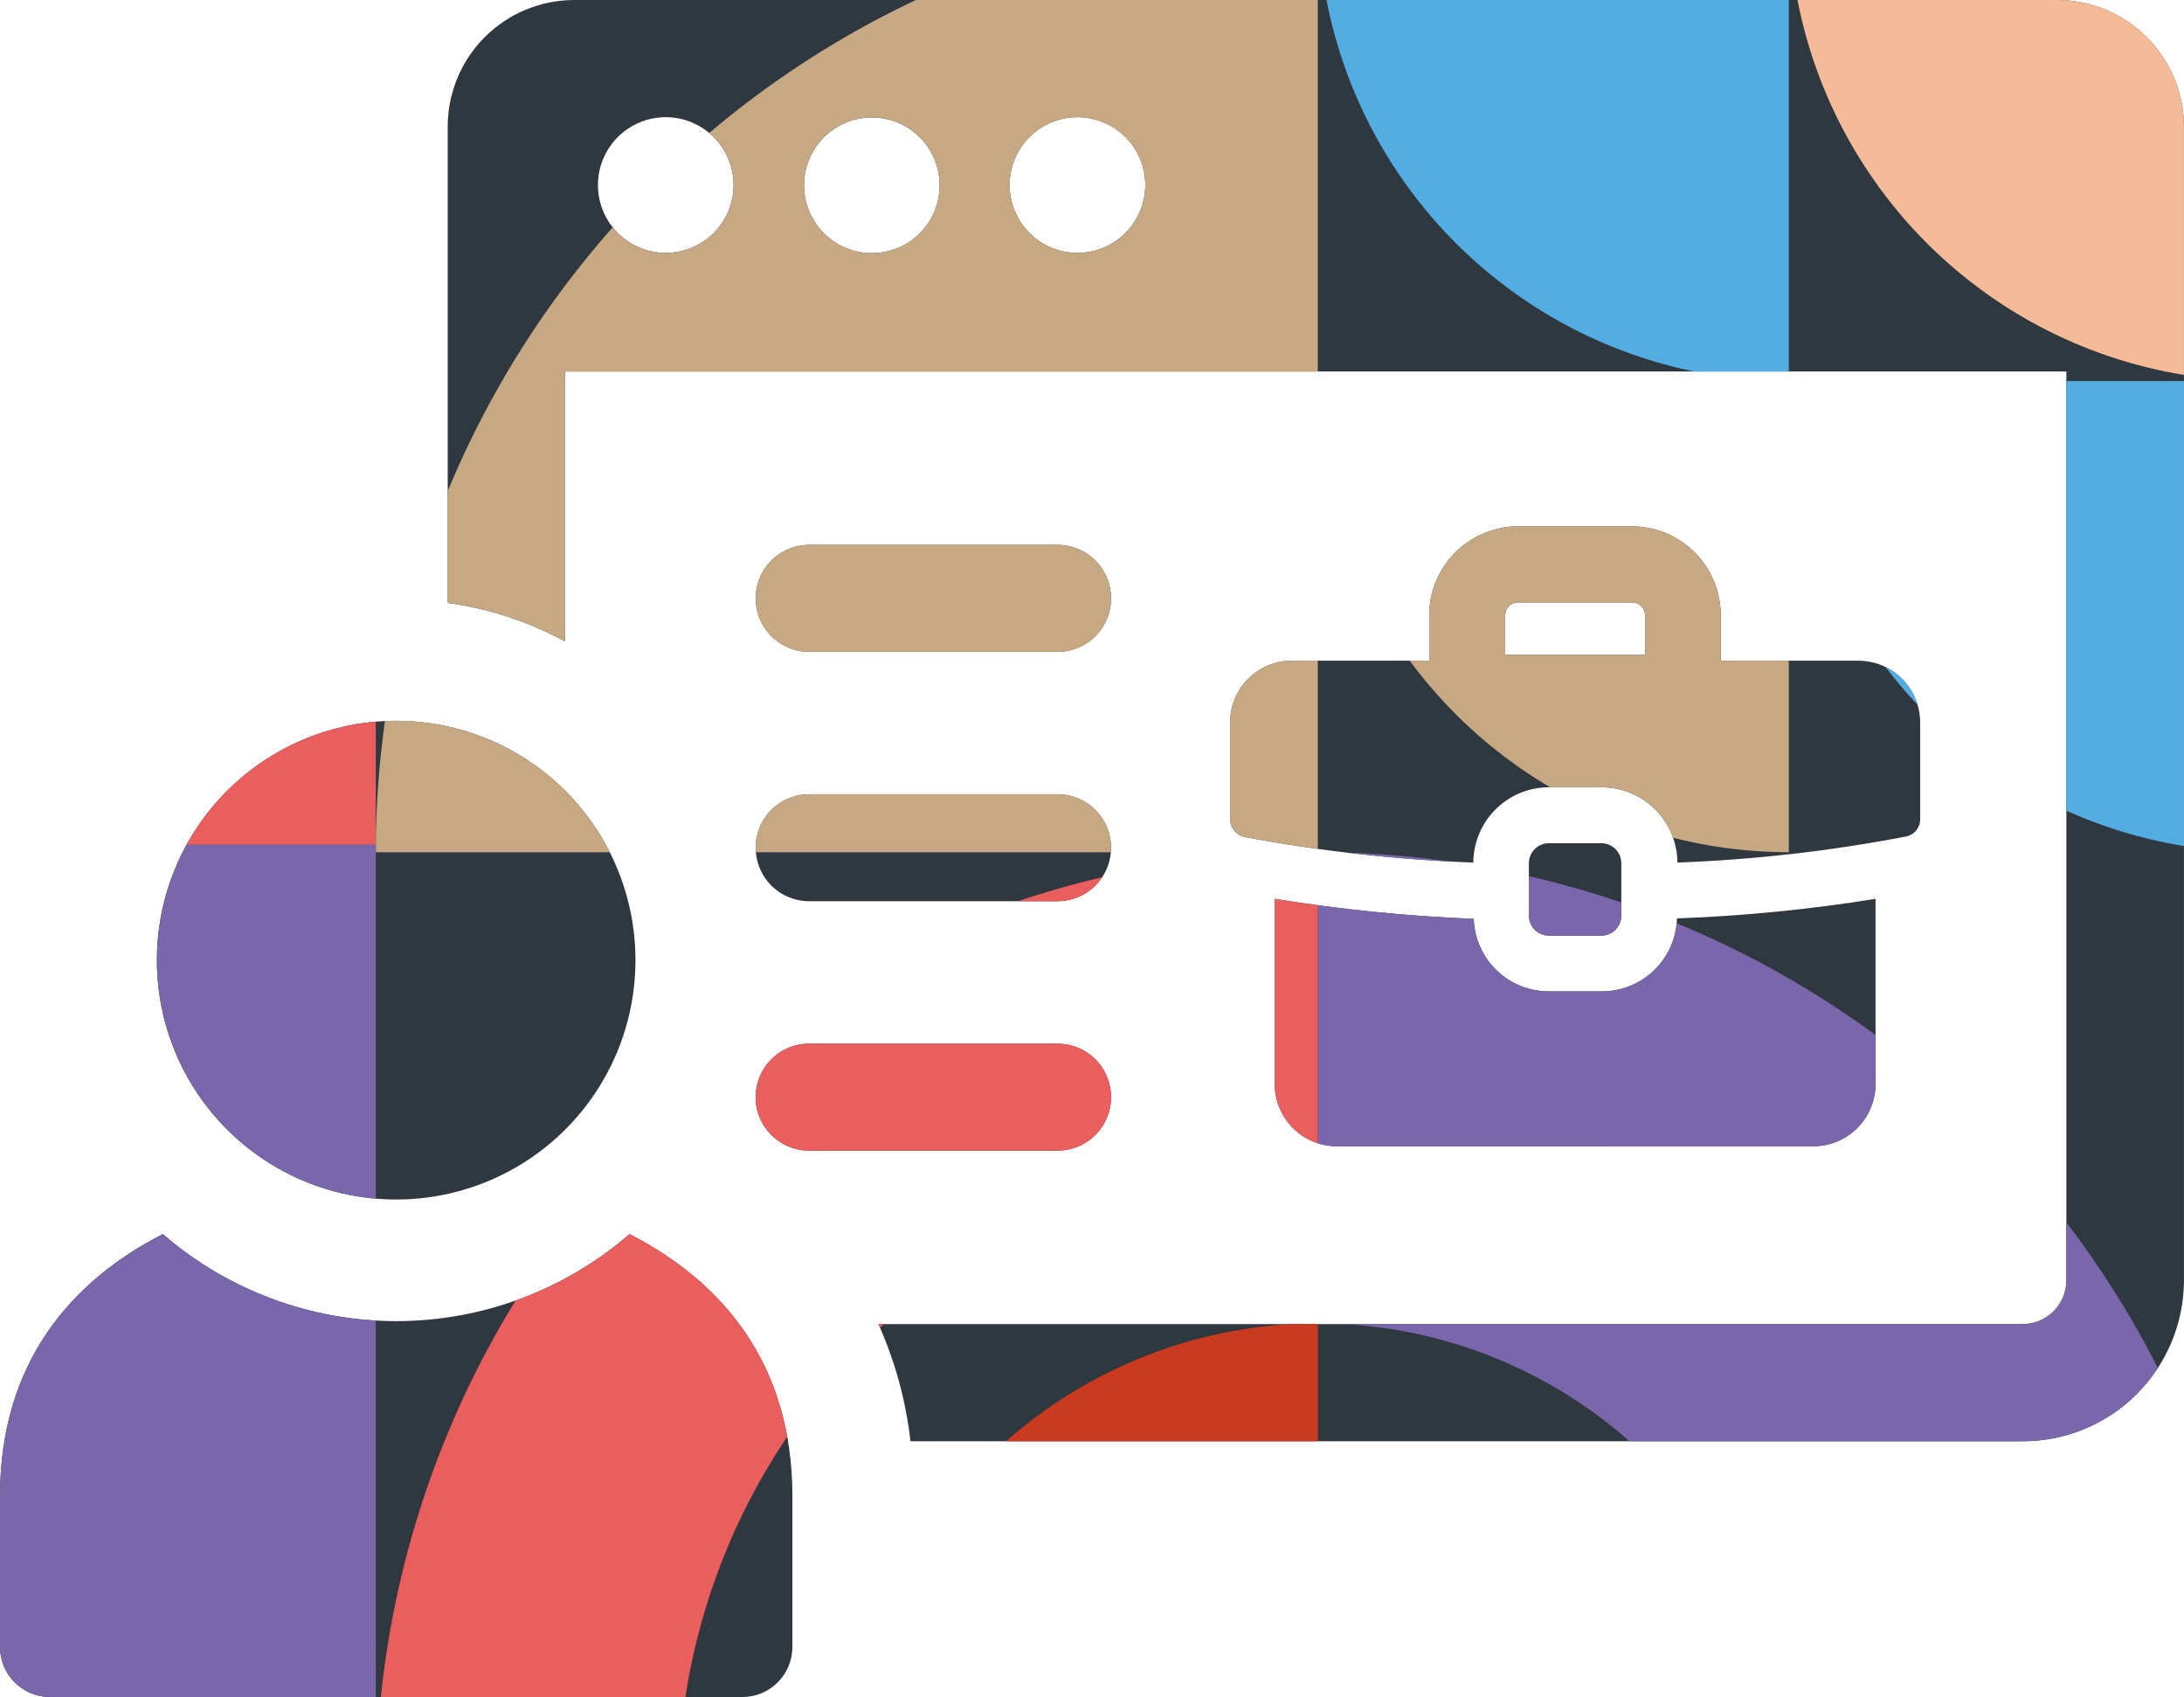 <svg xmlns="http://www.w3.org/2000/svg" xmlns:xlink="http://www.w3.org/1999/xlink" width="193.219" height="150.094" viewBox="0 0 193.219 150.094">
  <defs>
    <clipPath id="clip-path">
      <path id="Unione_27" data-name="Unione 27" d="M4.431,150.094A4.424,4.424,0,0,1,0,145.663V132.332c0-11.742,6.236-19.009,14.408-23.182a31.528,31.528,0,0,0,41.287,0c8.171,4.174,14.408,11.44,14.408,23.182v13.331a4.424,4.424,0,0,1-4.431,4.431Zm76.12-22.62a34.836,34.836,0,0,0-2.839-10.365H178.941a3.855,3.855,0,0,0,3.87-3.872V32.859H49.974V56.727a30.326,30.326,0,0,0-10.365-3.4v-42.1A11.2,11.2,0,0,1,50.791,0h131.2a11.233,11.233,0,0,1,11.225,11.226v102.01a14.262,14.262,0,0,1-14.277,14.237ZM89.324,16.388a6,6,0,1,0,6.021-6.023A6,6,0,0,0,89.324,16.388Zm-18.192,0a6,6,0,0,0,12,0,6,6,0,1,0-12,0Zm-18.233,0a6,6,0,1,0,6.021-6.023A6,6,0,0,0,52.9,16.388ZM13.88,84.921A21.17,21.17,0,1,1,35.05,106.092,21.17,21.17,0,0,1,13.88,84.921Zm57.7,16.846a4.729,4.729,0,0,1,0-9.459H93.566a4.729,4.729,0,0,1,0,9.459Zm46.667-.383a5.5,5.5,0,0,1-5.47-5.509V79.5a147.2,147.2,0,0,0,17.605,1.768,6.638,6.638,0,0,0,6.663,6.417H141.7a6.645,6.645,0,0,0,6.663-6.455,144.221,144.221,0,0,0,17.566-1.73V95.874a5.513,5.513,0,0,1-5.512,5.509Zm18.79-18.63a1.776,1.776,0,0,1-1.776-1.776V76.351a1.775,1.775,0,0,1,1.775-1.775h4.626a1.777,1.777,0,0,1,1.776,1.777v4.624a1.776,1.776,0,0,1-1.776,1.776ZM71.584,79.709a4.729,4.729,0,1,1,0-9.458H93.566a4.729,4.729,0,0,1,0,9.458ZM141.7,69.63h-4.649a6.7,6.7,0,0,0-6.706,6.661,139.026,139.026,0,0,1-20.237-2.26,1.634,1.634,0,0,1-1.276-1.6V63.909a5.444,5.444,0,0,1,5.472-5.472h12.135V54.409a7.884,7.884,0,0,1,7.856-7.858h10.078a7.859,7.859,0,0,1,7.858,7.858v4.028h12.175a5.469,5.469,0,0,1,5.471,5.472v8.517a1.555,1.555,0,0,1-1.275,1.563,132.835,132.835,0,0,1-20.2,2.3A6.7,6.7,0,0,0,141.7,69.63Zm-8.534-15.22v3.515h12.381V54.409a1.136,1.136,0,0,0-1.172-1.126h-10.08A1.129,1.129,0,0,0,133.166,54.409ZM71.584,57.651a4.729,4.729,0,0,1,0-9.458H93.566a4.729,4.729,0,0,1,0,9.458Z" transform="translate(4598 -2029)" fill="#14a0de" stroke="rgba(0,0,0,0)" stroke-miterlimit="10" stroke-width="1"/>
    </clipPath>
  </defs>
  <g id="Gruppo_di_maschere_281" data-name="Gruppo di maschere 281" transform="translate(-4598 2029)" clip-path="url(#clip-path)">
    <g id="Raggruppa_817" data-name="Raggruppa 817" transform="translate(4297.886 -2037.62)">
      <rect id="Rettangolo_475" data-name="Rettangolo 475" width="500.042" height="167.335" transform="translate(0 0)" fill="#2f373f"/>
      <rect id="Rettangolo_476" data-name="Rettangolo 476" width="41.67" height="41.67" transform="translate(291.691 41.67)" fill="#eb5e5e"/>
      <rect id="Rettangolo_477" data-name="Rettangolo 477" width="41.67" height="41.67" transform="translate(250.021 0)" fill="#a98b69"/>
      <rect id="Rettangolo_478" data-name="Rettangolo 478" width="41.67" height="41.67" transform="translate(0 0)" fill="#c6a883"/>
      <rect id="Rettangolo_479" data-name="Rettangolo 479" width="41.67" height="41.67" transform="translate(41.67 41.67)" fill="#2f0e24"/>
      <g id="Raggruppa_816" data-name="Raggruppa 816" transform="translate(0 0)">
        <g id="Raggruppa_815" data-name="Raggruppa 815" transform="translate(0 0)">
          <path id="Tracciato_773" data-name="Tracciato 773" d="M247.252,41.67h0a20.835,20.835,0,1,1,20.835-20.835A20.835,20.835,0,0,1,247.252,41.67" transform="translate(-184.747 0)" fill="#eb5e5e"/>
          <path id="Tracciato_774" data-name="Tracciato 774" d="M473.669,41.67h0A20.835,20.835,0,1,1,494.5,20.835,20.835,20.835,0,0,1,473.669,41.67" transform="translate(-369.494 0)" fill="#7966ab"/>
          <path id="Tracciato_775" data-name="Tracciato 775" d="M20.835,268.086h0A20.835,20.835,0,1,1,41.67,247.251a20.835,20.835,0,0,1-20.835,20.835" transform="translate(0 -184.746)" fill="#e95b16"/>
          <path id="Tracciato_776" data-name="Tracciato 776" d="M1626.587,41.67h-41.67V0h0A41.67,41.67,0,0,1,1626.587,41.67Z" transform="translate(-1293.226 0)" fill="#c6a883"/>
          <path id="Tracciato_777" data-name="Tracciato 777" d="M2079.42,682.805v41.67H2037.75A41.67,41.67,0,0,1,2079.42,682.805Z" transform="translate(-1662.719 -557.141)" fill="#c93a1e"/>
          <path id="Tracciato_778" data-name="Tracciato 778" d="M2490.585,3.555h41.671v41.67h0A41.67,41.67,0,0,1,2490.585,3.555Z" transform="translate(-2032.214 -2.901)" fill="#f5bb98"/>
          <path id="Tracciato_779" data-name="Tracciato 779" d="M2264.167,3.555h41.67v41.67A41.67,41.67,0,0,1,2264.167,3.555Z" transform="translate(-1847.466 -2.901)" fill="#54ade2"/>
          <path id="Tracciato_780" data-name="Tracciato 780" d="M2490.587,229.972h41.67v41.67A41.67,41.67,0,0,1,2490.587,229.972Z" transform="translate(-2032.215 -187.648)" fill="#54ade2"/>
          <path id="Tracciato_781" data-name="Tracciato 781" d="M2264.168,229.972h41.67v41.67A41.67,41.67,0,0,1,2264.168,229.972Z" transform="translate(-1847.467 -187.648)" fill="#c6a883"/>
          <path id="Tracciato_782" data-name="Tracciato 782" d="M226.417,452.833h41.67V494.5A41.67,41.67,0,0,1,226.417,452.833Z" transform="translate(-184.747 -369.493)" fill="#eb5e5e"/>
          <path id="Tracciato_783" data-name="Tracciato 783" d="M536.174,536.173h-83.34v-83.34a83.34,83.34,0,0,1,83.34,83.34Z" transform="translate(-369.494 -369.493)" fill="#a98b69"/>
          <path id="Tracciato_784" data-name="Tracciato 784" d="M1894.674,3.555V86.9h-83.34A83.34,83.34,0,0,1,1894.674,3.555Z" transform="translate(-1477.974 -2.901)" fill="#c6a883"/>
          <path id="Tracciato_785" data-name="Tracciato 785" d="M1358.5,452.833h83.34v83.34A83.34,83.34,0,0,1,1358.5,452.833Z" transform="translate(-1108.479 -369.493)" fill="#7966ab"/>
          <path id="Tracciato_786" data-name="Tracciato 786" d="M905.667,41.67h0a41.67,41.67,0,0,0,41.67,41.67h41.67V0h-41.67a41.67,41.67,0,0,0-41.67,41.67" transform="translate(-738.987 0)" fill="#eb5e5e"/>
          <path id="Tracciato_787" data-name="Tracciato 787" d="M2264.167,456.389h0v41.67a41.67,41.67,0,0,1,41.67,41.67h41.671a83.34,83.34,0,0,0-83.341-83.34" transform="translate(-1847.466 -372.395)" fill="#7966ab"/>
          <path id="Tracciato_788" data-name="Tracciato 788" d="M905.667,452.833h0V494.5a41.67,41.67,0,0,1,41.67,41.67h41.67a83.34,83.34,0,0,0-83.34-83.34" transform="translate(-738.987 -369.493)" fill="#c6a883"/>
          <path id="Tracciato_789" data-name="Tracciato 789" d="M1811.333,539.729h26.732a56.608,56.608,0,0,1,56.608-56.608V456.389a83.34,83.34,0,0,0-83.34,83.34" transform="translate(-1477.972 -372.395)" fill="#eb5e5e"/>
          <path id="Tracciato_790" data-name="Tracciato 790" d="M83.34,536.173h0V509.441a56.608,56.608,0,0,1-56.608-56.608H0a83.34,83.34,0,0,0,83.34,83.34" transform="translate(0 -369.493)" fill="#2f0e24"/>
          <path id="Tracciato_791" data-name="Tracciato 791" d="M536.174,0H509.442a56.608,56.608,0,0,1-56.608,56.608V83.34A83.34,83.34,0,0,0,536.174,0" transform="translate(-369.494 0)" fill="#54ade2"/>
        </g>
      </g>
    </g>
  </g>
</svg>
